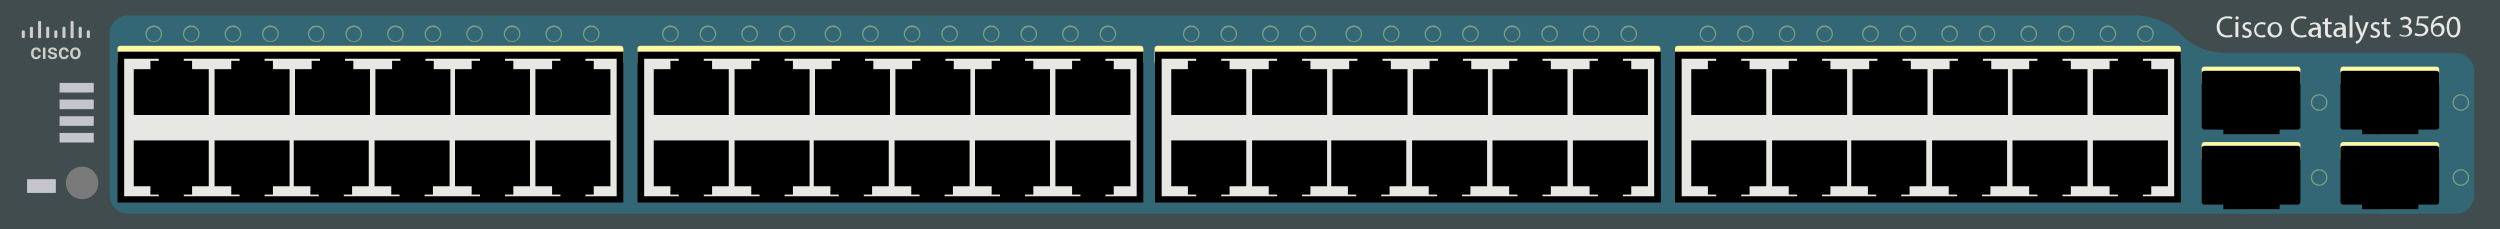<?xml version="1.0" encoding="utf-8"?>
<!-- Copyright 2022 Virtual Console LLC. All rights reserved. Generator: Adobe Illustrator 23.1.0, SVG Export Plug-In . SVG Version: 6.00 Build 0)  -->
<svg version="1.1" id="Cisco_Catalyst_3560V2-48TS" xmlns="http://www.w3.org/2000/svg" xmlns:xlink="http://www.w3.org/1999/xlink"
	 x="0px" y="0px" viewBox="0 0 600 55" style="enable-background:new 0 0 600 55;" xml:space="preserve">
<style type="text/css">
	.st0{fill:#414C4E;}
	.st1{fill:#346775;}
	.st2{fill:#FFF9A5;}
	.st3{fill:#E7E7E3;}
	.st4{fill:#7A7A7A;}
	.st5{fill:#C5C6CD;}
	.st6{opacity:0.37;}
	.st7{fill:#CDCECA;}
</style>
<rect y="0" class="st0" width="600" height="55"/>
<path class="st1" d="M523.3,8.2c-3-3.1-8-4.5-10.5-4.5h-482c-2.5,0-4.5,2-4.5,4.5v38.6
	c0,2.5,2,4.5,4.5,4.5H514.5h2.7h72.1c2.5,0,4.5-2,4.5-4.5V17.2c0-2.5-2-4.5-4.5-4.5h-54.6
	C532.4,12.7,527.7,12.6,523.3,8.2z"/>
<path class="st2" d="M522.8,15.5H402.6c-0.3,0-0.6-0.3-0.6-0.6v-3.3
	c0-0.3,0.3-0.6,0.6-0.6h120.2c0.3,0,0.6,0.3,0.6,0.6v3.3
	C523.4,15.2,523.1,15.5,522.8,15.5z"/>
<path class="st2" d="M397.9,15.5H277.7c-0.3,0-0.6-0.3-0.6-0.6v-3.3
	c0-0.3,0.3-0.6,0.6-0.6h120.2c0.3,0,0.6,0.3,0.6,0.6v3.3
	C398.5,15.2,398.2,15.5,397.9,15.5z"/>
<path class="st2" d="M273.8,15.5H153.6c-0.3,0-0.6-0.3-0.6-0.6v-3.3
	c0-0.3,0.3-0.6,0.6-0.6h120.2c0.3,0,0.6,0.3,0.6,0.6v3.3
	C274.4,15.2,274.1,15.5,273.8,15.5z"/>
<path class="st2" d="M149,15.5H28.8c-0.3,0-0.6-0.3-0.6-0.6v-3.3
	c0-0.3,0.3-0.6,0.6-0.6H149c0.3,0,0.6,0.3,0.6,0.6v3.3
	C149.6,15.2,149.3,15.5,149,15.5z"/>
<g>
	<rect x="277.2" y="12.4" width="121.4" height="36.2"/>
	<rect x="278.8" y="14.1" class="st3" width="118.2" height="33"/>
	<g>
		<polygon points="295.1,16.6 295.1,14.6 293.1,14.6 293.1,13.4 
			287.1,13.4 287.1,14.6 285.1,14.6 285.1,16.6 281.1,16.6 
			281.1,27.6 299.1,27.6 299.1,16.6 		"/>
		<polygon points="314.5,16.6 314.5,14.6 312.5,14.6 312.5,13.4 306.5,13.4 306.5,14.6 
			304.5,14.6 304.5,16.6 300.5,16.6 300.5,27.6 318.5,27.6 318.5,16.6 		"/>
		<polygon points="333.8,16.6 333.8,14.6 331.8,14.6 331.8,13.4 
			325.8,13.4 325.8,14.6 323.8,14.6 323.8,16.6 319.8,16.6 
			319.8,27.6 337.8,27.6 337.8,16.6 		"/>
		<polygon points="353.1,16.6 353.1,14.6 351.1,14.6 351.1,13.4 
			345.1,13.4 345.1,14.6 343.1,14.6 343.1,16.6 339.1,16.6 
			339.1,27.6 357.1,27.6 357.1,16.6 		"/>
		<polygon points="372.2,16.6 372.2,14.6 370.2,14.6 370.2,13.4 
			364.2,13.4 364.2,14.6 362.2,14.6 362.2,16.6 358.2,16.6 
			358.2,27.6 376.2,27.6 376.2,16.6 		"/>
		<polygon points="391.5,16.6 391.5,14.6 389.5,14.6 389.5,13.4 383.5,13.4 383.5,14.6 
			381.5,14.6 381.5,16.6 377.5,16.6 377.5,27.6 395.5,27.6 395.5,16.6 		"/>
	</g>
	<g>
		<polygon points="381.5,44.7 381.5,46.7 383.5,46.7 383.5,47.9 389.5,47.9 389.5,46.7 
			391.5,46.7 391.5,44.7 395.5,44.7 395.5,33.7 377.5,33.7 377.5,44.7 		"/>
		<polygon points="362.2,44.7 362.2,46.7 364.2,46.7 364.2,47.9 
			370.2,47.9 370.2,46.7 372.2,46.7 372.2,44.7 376.2,44.7 
			376.2,33.7 358.2,33.7 358.2,44.7 		"/>
		<polygon points="342.9,44.7 342.9,46.7 344.9,46.7 344.9,47.9 
			350.9,47.9 350.9,46.7 352.9,46.7 352.9,44.7 356.9,44.7 
			356.9,33.7 338.9,33.7 338.9,44.7 		"/>
		<polygon points="323.5,44.7 323.5,46.7 325.5,46.7 325.5,47.9 331.5,47.9 331.5,46.7 
			333.5,46.7 333.5,44.7 337.5,44.7 337.5,33.7 319.5,33.7 319.5,44.7 		"/>
		<polygon points="304.5,44.7 304.5,46.7 306.5,46.7 306.5,47.9 312.5,47.9 312.5,46.7 
			314.5,46.7 314.5,44.7 318.5,44.7 318.5,33.7 300.5,33.7 300.5,44.7 		"/>
		<polygon points="285.1,44.7 285.1,46.7 287.1,46.7 287.1,47.9 
			293.1,47.9 293.1,46.7 295.1,46.7 295.1,44.7 299.1,44.7 
			299.1,33.7 281.1,33.7 281.1,44.7 		"/>
	</g>
</g>
<g>
	<rect x="402" y="12.4" width="121.4" height="36.2"/>
	<rect x="403.6" y="14.1" class="st3" width="118.2" height="33"/>
	<g>
		<polygon points="419.9,16.6 419.9,14.6 417.9,14.6 417.9,13.4 
			411.9,13.4 411.9,14.6 409.9,14.6 409.9,16.6 405.9,16.6 
			405.9,27.6 423.9,27.6 423.9,16.6 		"/>
		<polygon points="439.3,16.6 439.3,14.6 437.3,14.6 437.3,13.4 
			431.3,13.4 431.3,14.6 429.3,14.6 429.3,16.6 425.3,16.6 
			425.3,27.6 443.3,27.6 443.3,16.6 		"/>
		<polygon points="458.6,16.6 458.6,14.6 456.6,14.6 456.6,13.4 
			450.6,13.4 450.6,14.6 448.6,14.6 448.6,16.6 444.6,16.6 
			444.6,27.6 462.6,27.6 462.6,16.6 		"/>
		<polygon points="477.9,16.6 477.9,14.6 475.9,14.6 475.9,13.4 
			469.9,13.4 469.9,14.6 467.9,14.6 467.9,16.6 463.9,16.6 
			463.9,27.6 481.9,27.6 481.9,16.6 		"/>
		<polygon points="497,16.6 497,14.6 495,14.6 495,13.4 489,13.4 489,14.6 487,14.6 
			487,16.6 483,16.6 483,27.6 501,27.6 501,16.6 		"/>
		<polygon points="516.3,16.6 516.3,14.6 514.3,14.6 514.3,13.4 
			508.3,13.4 508.3,14.6 506.3,14.6 506.3,16.6 502.3,16.6 
			502.3,27.6 520.3,27.6 520.3,16.6 		"/>
	</g>
	<g>
		<polygon points="506.3,44.7 506.3,46.7 508.3,46.7 508.3,47.9 
			514.3,47.9 514.3,46.7 516.3,46.7 516.3,44.7 520.3,44.7 
			520.3,33.7 502.3,33.7 502.3,44.7 		"/>
		<polygon points="487,44.7 487,46.7 489,46.7 489,47.9 495,47.9 495,46.7 497,46.7 
			497,44.7 501,44.7 501,33.7 483,33.7 483,44.7 		"/>
		<polygon points="467.7,44.7 467.7,46.7 469.7,46.7 469.7,47.9 
			475.7,47.9 475.7,46.7 477.7,46.7 477.7,44.7 481.7,44.7 
			481.7,33.7 463.7,33.7 463.7,44.7 		"/>
		<polygon points="448.3,44.7 448.3,46.7 450.3,46.7 450.3,47.9 
			456.3,47.9 456.3,46.7 458.3,46.7 458.3,44.7 462.3,44.7 
			462.3,33.7 444.3,33.7 444.3,44.7 		"/>
		<polygon points="429.3,44.7 429.3,46.7 431.3,46.7 431.3,47.9 
			437.3,47.9 437.3,46.7 439.3,46.7 439.3,44.7 443.3,44.7 
			443.3,33.7 425.3,33.7 425.3,44.7 		"/>
		<polygon points="409.9,44.7 409.9,46.7 411.9,46.7 411.9,47.9 
			417.9,47.9 417.9,46.7 419.9,46.7 419.9,44.7 423.9,44.7 
			423.9,33.7 405.9,33.7 405.9,44.7 		"/>
	</g>
</g>
<circle class="st4" cx="19.7" cy="43.9" r="3.9"/>
<rect x="6.5" y="43" class="st5" width="6.9" height="3.3"/>
<path class="st2" d="M551.5,38.6H529c-0.3,0-0.6-0.3-0.6-0.6v-3.3
	c0-0.3,0.3-0.6,0.6-0.6h22.5c0.3,0,0.6,0.3,0.6,0.6V38
	C552.1,38.4,551.8,38.6,551.5,38.6z"/>
<path class="st2" d="M584.8,38.6h-22.5c-0.3,0-0.6-0.3-0.6-0.6v-3.3
	c0-0.3,0.3-0.6,0.6-0.6h22.5c0.3,0,0.6,0.3,0.6,0.6V38
	C585.4,38.4,585.1,38.6,584.8,38.6z"/>
<rect x="14.3" y="19.9" class="st5" width="8.2" height="2.3"/>
<rect x="14.3" y="23.9" class="st5" width="8.2" height="2.3"/>
<rect x="14.3" y="27.9" class="st5" width="8.2" height="2.3"/>
<rect x="14.3" y="31.9" class="st5" width="8.2" height="2.3"/>
<g>
	<path d="M533.6,50.2v-1.1H529c-0.3,0-0.6-0.3-0.6-0.6V35.6
		C528.4,35.3,528.7,35,529,35h22.5c0.3,0,0.6,0.3,0.6,0.6V48.5
		c0,0.3-0.3,0.6-0.6,0.6h-4.4v1.1
		C547.1,50.2,533.6,50.2,533.6,50.2z"/>
</g>
<g>
	<path d="M566.9,50.2v-1.1h-4.6c-0.3,0-0.6-0.3-0.6-0.6V35.6
		c0-0.3,0.3-0.6,0.6-0.6h22.5c0.3,0,0.6,0.3,0.6,0.6V48.5
		c0,0.3-0.3,0.6-0.6,0.6h-4.4v1.1
		C580.4,50.2,566.9,50.2,566.9,50.2z"/>
</g>
<g>
	<path class="st3" d="M535.8,8.8C535.6,8.9,535.1,9,534.5,9
		c-1.4,0-2.5-0.9-2.5-2.5s1.1-2.6,2.6-2.6c0.6,0,1,0.1,1.2,0.2
		l-0.2,0.5c-0.2-0.1-0.6-0.2-1-0.2c-1.2,0-1.9,0.7-1.9,2.1
		c0,1.2,0.7,2,1.9,2c0.4,0,0.8-0.1,1.1-0.2L535.8,8.8z"/>
	<path class="st3" d="M537.3,4.3c0,0.2-0.2,0.4-0.4,0.4
		s-0.4-0.2-0.4-0.4c0-0.2,0.2-0.4,0.4-0.4
		S537.3,4.1,537.3,4.3z M536.5,8.9V5.3h0.7v3.6H536.5z"/>
	<path class="st3" d="M538.2,8.3c0.2,0.1,0.5,0.3,0.9,0.3
		c0.5,0,0.7-0.2,0.7-0.5s-0.2-0.5-0.7-0.7
		c-0.6-0.2-0.9-0.6-0.9-1c0-0.6,0.5-1.1,1.2-1.1
		c0.4,0,0.7,0.1,0.9,0.2l-0.2,0.5
		C540,5.9,539.7,5.8,539.4,5.8c-0.4,0-0.6,0.2-0.6,0.5
		S539,6.7,539.5,6.9c0.6,0.2,0.9,0.5,0.9,1.1s-0.5,1.1-1.3,1.1
		c-0.4,0-0.8-0.1-1-0.2L538.2,8.3z"/>
	<path class="st3" d="M543.8,8.8c-0.2,0.1-0.5,0.2-1,0.2
		C541.7,9,541,8.3,541,7.2s0.8-1.9,1.9-1.9
		c0.4,0,0.7,0.1,0.9,0.2l-0.2,0.5
		c-0.2-0.1-0.4-0.2-0.8-0.2C542,5.8,541.5,6.4,541.5,7.2
		s0.5,1.3,1.2,1.3c0.4,0,0.6-0.1,0.8-0.2L543.8,8.8z"/>
	<path class="st3" d="M547.7,7.1c0,1.3-0.9,1.9-1.8,1.9
		c-1,0-1.7-0.7-1.7-1.8C544.2,6,545,5.3,546,5.3
		C547,5.3,547.7,6,547.7,7.1z M544.9,7.1
		c0,0.8,0.5,1.4,1.1,1.4s1.1-0.6,1.1-1.4
		c0-0.6-0.3-1.4-1.1-1.4S544.9,6.5,544.9,7.1z"/>
	<path class="st3" d="M553.6,8.8c-0.2,0.1-0.7,0.2-1.3,0.2
		c-1.4,0-2.5-0.9-2.5-2.5s1.1-2.6,2.6-2.6c0.6,0,1,0.1,1.2,0.2
		l-0.2,0.5c-0.2-0.1-0.6-0.2-1-0.2c-1.2,0-1.9,0.7-1.9,2.1
		c0,1.2,0.7,2,1.9,2c0.4,0,0.8-0.1,1.1-0.2L553.6,8.8z"/>
	<path class="st3" d="M556.3,8.9l-0.1-0.5l0,0c-0.2,0.3-0.6,0.5-1.1,0.5
		c-0.7,0-1.1-0.5-1.1-1c0-0.9,0.8-1.3,2.2-1.3l0,0
		c0-0.3-0.1-0.8-0.8-0.8c-0.3,0-0.7,0.1-0.9,0.3l-0.1-0.4
		c0.3-0.2,0.7-0.3,1.2-0.3c1.1,0,1.4,0.7,1.4,1.5v1.3
		c0,0.3,0,0.6,0.1,0.9h-0.8V8.9H556.3z M556.3,7.1
		c-0.7,0-1.5,0.1-1.5,0.8c0,0.4,0.3,0.6,0.6,0.6
		c0.5,0,0.8-0.3,0.9-0.6c0-0.1,0-0.1,0-0.2V7.1z"/>
	<path class="st3" d="M558.7,4.3v1h0.9v0.5h-0.9v1.9c0,0.4,0.1,0.7,0.5,0.7
		c0.2,0,0.3,0,0.4,0v0.5C559.5,9,559.3,9,559,9
		s-0.5-0.1-0.7-0.3S558,8.2,558,7.8v-2h-0.6v-0.5H558V4.5L558.7,4.3z"/>
	<path class="st3" d="M562.3,8.9l-0.1-0.5l0,0c-0.2,0.3-0.6,0.5-1.1,0.5
		c-0.7,0-1.1-0.5-1.1-1c0-0.9,0.8-1.3,2.2-1.3l0,0
		c0-0.3-0.1-0.8-0.8-0.8c-0.3,0-0.7,0.1-0.9,0.3l-0.1-0.4
		c0.3-0.2,0.7-0.3,1.2-0.3c1.1,0,1.4,0.7,1.4,1.5v1.3
		c0,0.3,0,0.6,0.1,0.9h-0.8V8.9H562.3z M562.2,7.1
		c-0.7,0-1.5,0.1-1.5,0.8c0,0.4,0.3,0.6,0.6,0.6
		c0.5,0,0.8-0.3,0.9-0.6c0-0.1,0-0.1,0-0.2V7.1z"/>
	<path class="st3" d="M563.9,3.7h0.7v5.3h-0.7V3.7z"/>
	<path class="st3" d="M565.9,5.3l0.8,2.1c0.1,0.2,0.2,0.5,0.2,0.7l0,0
		C567,7.9,567,7.6,567.1,7.4l0.7-2.1h0.7l-1,2.6
		c-0.5,1.2-0.8,1.9-1.2,2.2c-0.3,0.3-0.6,0.4-0.8,0.4
		l-0.2-0.5c0.2-0.1,0.4-0.2,0.6-0.3
		c0.2-0.1,0.4-0.4,0.5-0.7c0-0.1,0.1-0.1,0.1-0.2
		c0,0,0-0.1,0-0.2l-1.3-3.3H565.9z"/>
	<path class="st3" d="M569,8.3c0.2,0.1,0.5,0.3,0.9,0.3
		c0.5,0,0.7-0.2,0.7-0.5s-0.2-0.5-0.7-0.7C569.3,7.2,569,6.8,569,6.4
		c0-0.6,0.5-1.1,1.2-1.1c0.4,0,0.7,0.1,0.9,0.2l-0.2,0.5
		C570.8,5.9,570.5,5.8,570.2,5.8c-0.4,0-0.6,0.2-0.6,0.5
		s0.2,0.4,0.7,0.6c0.6,0.2,0.9,0.5,0.9,1.1
		s-0.5,1.1-1.3,1.1c-0.4,0-0.8-0.1-1-0.2L569,8.3z"/>
	<path class="st3" d="M572.8,4.3v1h0.9v0.5h-0.9v1.9c0,0.4,0.1,0.7,0.5,0.7
		c0.2,0,0.3,0,0.4,0v0.5c-0.1,0.1-0.3,0.1-0.5,0.1
		c-0.3,0-0.5-0.1-0.7-0.3s-0.3-0.5-0.3-0.9v-2h-0.6V5.3h0.6V4.5
		L572.8,4.3z"/>
	<path class="st3" d="M576,8.2c0.2,0.1,0.6,0.3,1.1,0.3
		c0.8,0,1.1-0.5,1.1-0.9c0-0.7-0.6-1-1.2-1h-0.4v-0.5h0.4
		c0.5,0,1.1-0.2,1.1-0.8c0-0.4-0.2-0.7-0.8-0.7
		c-0.4,0-0.8,0.2-1,0.3L576,4.4c0.3-0.2,0.7-0.4,1.3-0.4
		c0.9,0,1.4,0.6,1.4,1.1s-0.3,0.9-0.9,1.1l0,0
		c0.6,0.1,1.1,0.6,1.1,1.2c0,0.8-0.6,1.4-1.8,1.4
		c-0.5,0-1-0.2-1.3-0.3L576,8.2z"/>
	<path class="st3" d="M590.5,6.5c0,1.6-0.6,2.5-1.7,2.5c-0.9,0-1.6-0.9-1.6-2.5
		s0.7-2.5,1.7-2.5S590.5,4.9,590.5,6.5z M587.8,6.5c0,1.3,0.4,2,1,2
		c0.7,0,1-0.8,1-2s-0.3-2-1-2C588.3,4.5,587.8,5.2,587.8,6.5z"/>
</g>
<g class="st6">
	<path class="st2" d="M285.9,10.1c-1.1,0-2-0.9-2-2s0.9-2,2-2s2,0.9,2,2
		S287,10.1,285.9,10.1z M285.9,6.5c-0.9,0-1.7,0.8-1.7,1.7
		s0.8,1.7,1.7,1.7s1.7-0.8,1.7-1.7
		C287.6,7.2,286.9,6.5,285.9,6.5z"/>
</g>
<g class="st6">
	<path class="st2" d="M294.9,10.1c-1.1,0-2-0.9-2-2s0.9-2,2-2s2,0.9,2,2
		S296,10.1,294.9,10.1z M294.9,6.5c-0.9,0-1.7,0.8-1.7,1.7
		s0.8,1.7,1.7,1.7c0.9,0,1.7-0.8,1.7-1.7
		C296.6,7.2,295.9,6.5,294.9,6.5z"/>
</g>
<g class="st6">
	<path class="st2" d="M304.9,10.1c-1.1,0-2-0.9-2-2s0.9-2,2-2s2,0.9,2,2
		S306,10.1,304.9,10.1z M304.9,6.5c-0.9,0-1.7,0.8-1.7,1.7
		s0.8,1.7,1.7,1.7c0.9,0,1.7-0.8,1.7-1.7
		C306.6,7.2,305.9,6.5,304.9,6.5z"/>
</g>
<g class="st6">
	<path class="st2" d="M313.9,10.1c-1.1,0-2-0.9-2-2s0.9-2,2-2s2,0.9,2,2
		S315,10.1,313.9,10.1z M313.9,6.5c-0.9,0-1.7,0.8-1.7,1.7
		s0.8,1.7,1.7,1.7c0.9,0,1.7-0.8,1.7-1.7
		C315.6,7.2,314.9,6.5,313.9,6.5z"/>
</g>
<g class="st6">
	<path class="st2" d="M324.9,10.1c-1.1,0-2-0.9-2-2s0.9-2,2-2s2,0.9,2,2
		S326,10.1,324.9,10.1z M324.9,6.5c-0.9,0-1.7,0.8-1.7,1.7
		s0.8,1.7,1.7,1.7c0.9,0,1.7-0.8,1.7-1.7
		C326.6,7.2,325.9,6.5,324.9,6.5z"/>
</g>
<g class="st6">
	<path class="st2" d="M333.9,10.1c-1.1,0-2-0.9-2-2s0.9-2,2-2s2,0.9,2,2
		S335,10.1,333.9,10.1z M333.9,6.5c-0.9,0-1.7,0.8-1.7,1.7
		s0.8,1.7,1.7,1.7s1.7-0.8,1.7-1.7
		C335.6,7.2,334.9,6.5,333.9,6.5z"/>
</g>
<g class="st6">
	<path class="st2" d="M343.9,10.1c-1.1,0-2-0.9-2-2s0.9-2,2-2s2,0.9,2,2
		S345,10.1,343.9,10.1z M343.9,6.5c-0.9,0-1.7,0.8-1.7,1.7
		s0.8,1.7,1.7,1.7s1.7-0.8,1.7-1.7
		C345.6,7.2,344.9,6.5,343.9,6.5z"/>
</g>
<g class="st6">
	<path class="st2" d="M352.9,10.1c-1.1,0-2-0.9-2-2s0.9-2,2-2s2,0.9,2,2
		S354,10.1,352.9,10.1z M352.9,6.5c-0.9,0-1.7,0.8-1.7,1.7
		s0.8,1.7,1.7,1.7s1.7-0.8,1.7-1.7
		C354.6,7.2,353.9,6.5,352.9,6.5z"/>
</g>
<g class="st6">
	<path class="st2" d="M362.9,10.1c-1.1,0-2-0.9-2-2s0.9-2,2-2s2,0.9,2,2
		S364,10.1,362.9,10.1z M362.9,6.5c-0.9,0-1.7,0.8-1.7,1.7
		s0.8,1.7,1.7,1.7s1.7-0.8,1.7-1.7
		C364.6,7.2,363.9,6.5,362.9,6.5z"/>
</g>
<g class="st6">
	<path class="st2" d="M371.9,10.1c-1.1,0-2-0.9-2-2s0.9-2,2-2s2,0.9,2,2
		S373,10.1,371.9,10.1z M371.9,6.5c-0.9,0-1.7,0.8-1.7,1.7
		s0.8,1.7,1.7,1.7s1.7-0.8,1.7-1.7
		C373.6,7.2,372.9,6.5,371.9,6.5z"/>
</g>
<g class="st6">
	<path class="st2" d="M381.9,10.1c-1.1,0-2-0.9-2-2s0.9-2,2-2s2,0.9,2,2
		S383,10.1,381.9,10.1z M381.9,6.5c-0.9,0-1.7,0.8-1.7,1.7
		s0.8,1.7,1.7,1.7s1.7-0.8,1.7-1.7
		C383.6,7.2,382.9,6.5,381.9,6.5z"/>
</g>
<g class="st6">
	<path class="st2" d="M390.9,10.1c-1.1,0-2-0.9-2-2s0.9-2,2-2s2,0.9,2,2
		S392,10.1,390.9,10.1z M390.9,6.5c-0.9,0-1.7,0.8-1.7,1.7
		s0.8,1.7,1.7,1.7s1.7-0.8,1.7-1.7
		C392.6,7.2,391.9,6.5,390.9,6.5z"/>
</g>
<g class="st6">
	<path class="st2" d="M409.9,10.1c-1.1,0-2-0.9-2-2s0.9-2,2-2s2,0.9,2,2
		S411,10.1,409.9,10.1z M409.9,6.5c-0.9,0-1.7,0.8-1.7,1.7
		s0.8,1.7,1.7,1.7s1.7-0.8,1.7-1.7
		C411.6,7.2,410.9,6.5,409.9,6.5z"/>
</g>
<g class="st6">
	<path class="st2" d="M418.9,10.1c-1.1,0-2-0.9-2-2s0.9-2,2-2s2,0.9,2,2
		S420,10.1,418.9,10.1z M418.9,6.5c-0.9,0-1.7,0.8-1.7,1.7
		s0.8,1.7,1.7,1.7s1.7-0.8,1.7-1.7
		C420.6,7.2,419.9,6.5,418.9,6.5z"/>
</g>
<g class="st6">
	<path class="st2" d="M428.9,10.1c-1.1,0-2-0.9-2-2s0.9-2,2-2s2,0.9,2,2
		S430,10.1,428.9,10.1z M428.9,6.5c-0.9,0-1.7,0.8-1.7,1.7
		s0.8,1.7,1.7,1.7s1.7-0.8,1.7-1.7
		C430.6,7.2,429.9,6.5,428.9,6.5z"/>
</g>
<g class="st6">
	<path class="st2" d="M437.9,10.1c-1.1,0-2-0.9-2-2s0.9-2,2-2s2,0.9,2,2
		S439,10.1,437.9,10.1z M437.9,6.5c-0.9,0-1.7,0.8-1.7,1.7
		s0.8,1.7,1.7,1.7s1.7-0.8,1.7-1.7
		C439.6,7.2,438.9,6.5,437.9,6.5z"/>
</g>
<g class="st6">
	<path class="st2" d="M448.9,10.1c-1.1,0-2-0.9-2-2s0.9-2,2-2s2,0.9,2,2
		S450,10.1,448.9,10.1z M448.9,6.5c-0.9,0-1.7,0.8-1.7,1.7
		s0.8,1.7,1.7,1.7s1.7-0.8,1.7-1.7
		C450.6,7.2,449.9,6.5,448.9,6.5z"/>
</g>
<g class="st6">
	<path class="st2" d="M457.9,10.1c-1.1,0-2-0.9-2-2s0.9-2,2-2s2,0.9,2,2
		S459,10.1,457.9,10.1z M457.9,6.5c-0.9,0-1.7,0.8-1.7,1.7
		s0.8,1.7,1.7,1.7s1.7-0.8,1.7-1.7
		C459.6,7.2,458.9,6.5,457.9,6.5z"/>
</g>
<g class="st6">
	<path class="st2" d="M467.9,10.1c-1.1,0-2-0.9-2-2s0.9-2,2-2s2,0.9,2,2
		S469,10.1,467.9,10.1z M467.9,6.5c-0.9,0-1.7,0.8-1.7,1.7
		s0.8,1.7,1.7,1.7s1.7-0.8,1.7-1.7
		C469.6,7.2,468.9,6.5,467.9,6.5z"/>
</g>
<g class="st6">
	<path class="st2" d="M476.9,10.1c-1.1,0-2-0.9-2-2s0.9-2,2-2s2,0.9,2,2
		S478,10.1,476.9,10.1z M476.9,6.5c-0.9,0-1.7,0.8-1.7,1.7
		s0.8,1.7,1.7,1.7s1.7-0.8,1.7-1.7
		C478.6,7.2,477.9,6.5,476.9,6.5z"/>
</g>
<g class="st6">
	<path class="st2" d="M486.9,10.1c-1.1,0-2-0.9-2-2s0.9-2,2-2s2,0.9,2,2
		S488,10.1,486.9,10.1z M486.9,6.5c-0.9,0-1.7,0.8-1.7,1.7
		s0.8,1.7,1.7,1.7s1.7-0.8,1.7-1.7
		C488.6,7.2,487.9,6.5,486.9,6.5z"/>
</g>
<g class="st6">
	<path class="st2" d="M495.9,10.1c-1.1,0-2-0.9-2-2s0.9-2,2-2s2,0.9,2,2
		S497,10.1,495.9,10.1z M495.9,6.5c-0.9,0-1.7,0.8-1.7,1.7
		s0.8,1.7,1.7,1.7s1.7-0.8,1.7-1.7
		C497.6,7.2,496.9,6.5,495.9,6.5z"/>
</g>
<g class="st6">
	<path class="st2" d="M505.9,10.1c-1.1,0-2-0.9-2-2s0.9-2,2-2s2,0.9,2,2
		S507,10.1,505.9,10.1z M505.9,6.5c-0.9,0-1.7,0.8-1.7,1.7
		s0.8,1.7,1.7,1.7s1.7-0.8,1.7-1.7
		C507.6,7.2,506.9,6.5,505.9,6.5z"/>
</g>
<path class="st2" d="M551.5,20.5H529c-0.3,0-0.6-0.3-0.6-0.6v-3.3
	c0-0.3,0.3-0.6,0.6-0.6h22.5c0.3,0,0.6,0.3,0.6,0.6v3.3
	C552.1,20.2,551.8,20.5,551.5,20.5z"/>
<path class="st2" d="M584.8,20.5h-22.5c-0.3,0-0.6-0.3-0.6-0.6v-3.3
	c0-0.3,0.3-0.6,0.6-0.6h22.5c0.3,0,0.6,0.3,0.6,0.6v3.3
	C585.4,20.2,585.1,20.5,584.8,20.5z"/>
<g class="st6">
	<path class="st2" d="M514.9,10.1c-1.1,0-2-0.9-2-2s0.9-2,2-2s2,0.9,2,2
		S516,10.1,514.9,10.1z M514.9,6.5c-0.9,0-1.7,0.8-1.7,1.7
		S514,9.9,514.9,9.9s1.7-0.8,1.7-1.7
		C516.6,7.2,515.9,6.5,514.9,6.5z"/>
</g>
<g>
	<rect x="28.2" y="12.4" width="121.4" height="36.2"/>
	<rect x="29.8" y="14.1" class="st3" width="118.2" height="33"/>
	<g>
		<polygon points="46.1,16.6 46.1,14.6 44.1,14.6 44.1,13.4 
			38.1,13.4 38.1,14.6 36.1,14.6 36.1,16.6 32.1,16.6 
			32.1,27.6 50.1,27.6 50.1,16.6 		"/>
		<polygon points="65.5,16.6 65.5,14.6 63.5,14.6 63.5,13.4 57.5,13.4 57.5,14.6 
			55.5,14.6 55.5,16.6 51.5,16.6 51.5,27.6 69.5,27.6 69.5,16.6 		"/>
		<polygon points="84.8,16.6 84.8,14.6 82.8,14.6 82.8,13.4 
			76.8,13.4 76.8,14.6 74.8,14.6 74.8,16.6 70.8,16.6 
			70.8,27.6 88.8,27.6 88.8,16.6 		"/>
		<polygon points="104.1,16.6 104.1,14.6 102.1,14.6 102.1,13.4 
			96.1,13.4 96.1,14.6 94.1,14.6 94.1,16.6 90.1,16.6 
			90.1,27.6 108.1,27.6 108.1,16.6 		"/>
		<polygon points="123.2,16.6 123.2,14.6 121.2,14.6 121.2,13.4 
			115.2,13.4 115.2,14.6 113.2,14.6 113.2,16.6 109.2,16.6 
			109.2,27.6 127.2,27.6 127.2,16.6 		"/>
		<polygon points="142.5,16.6 142.5,14.6 140.5,14.6 140.5,13.4 134.5,13.4 134.5,14.6 
			132.5,14.6 132.5,16.6 128.5,16.6 128.5,27.6 146.5,27.6 146.5,16.6 		"/>
	</g>
	<g>
		<polygon points="132.5,44.7 132.5,46.7 134.5,46.7 134.5,47.9 140.5,47.9 140.5,46.7 
			142.5,46.7 142.5,44.7 146.5,44.7 146.5,33.7 128.5,33.7 128.5,44.7 		"/>
		<polygon points="113.2,44.7 113.2,46.7 115.2,46.7 115.2,47.9 
			121.2,47.9 121.2,46.7 123.2,46.7 123.2,44.7 127.2,44.7 
			127.2,33.7 109.2,33.7 109.2,44.7 		"/>
		<polygon points="93.9,44.7 93.9,46.7 95.9,46.7 95.9,47.9 
			101.9,47.9 101.9,46.7 103.9,46.7 103.9,44.7 107.9,44.7 
			107.9,33.7 89.9,33.7 89.9,44.7 		"/>
		<polygon points="74.5,44.7 74.5,46.7 76.5,46.7 76.5,47.9 82.5,47.9 82.5,46.7 
			84.5,46.7 84.5,44.7 88.5,44.7 88.5,33.7 70.5,33.7 70.5,44.7 		"/>
		<polygon points="55.5,44.7 55.5,46.7 57.5,46.7 57.5,47.9 63.5,47.9 63.5,46.7 
			65.5,46.7 65.5,44.7 69.5,44.7 69.5,33.7 51.5,33.7 51.5,44.7 		"/>
		<polygon points="36.1,44.7 36.1,46.7 38.1,46.7 38.1,47.9 
			44.1,47.9 44.1,46.7 46.1,46.7 46.1,44.7 50.1,44.7 
			50.1,33.7 32.1,33.7 32.1,44.7 		"/>
	</g>
</g>
<g>
	<rect x="153" y="12.4" width="121.4" height="36.2"/>
	<rect x="154.6" y="14.1" class="st3" width="118.2" height="33"/>
	<g>
		<polygon points="170.9,16.6 170.9,14.6 168.9,14.6 168.9,13.4 
			162.9,13.4 162.9,14.6 160.9,14.6 160.9,16.6 156.9,16.6 
			156.9,27.6 174.9,27.6 174.9,16.6 		"/>
		<polygon points="190.3,16.6 190.3,14.6 188.3,14.6 188.3,13.4 
			182.3,13.4 182.3,14.6 180.3,14.6 180.3,16.6 176.3,16.6 
			176.3,27.6 194.3,27.6 194.3,16.6 		"/>
		<polygon points="209.6,16.6 209.6,14.6 207.6,14.6 207.6,13.4 
			201.6,13.4 201.6,14.6 199.6,14.6 199.6,16.6 195.6,16.6 
			195.6,27.6 213.6,27.6 213.6,16.6 		"/>
		<polygon points="228.9,16.6 228.9,14.6 226.9,14.6 226.9,13.4 
			220.9,13.4 220.9,14.6 218.9,14.6 218.9,16.6 214.9,16.6 
			214.9,27.6 232.9,27.6 232.9,16.6 		"/>
		<polygon points="248,16.6 248,14.6 246,14.6 246,13.4 240,13.4 240,14.6 238,14.6 
			238,16.6 234,16.6 234,27.6 252,27.6 252,16.6 		"/>
		<polygon points="267.3,16.6 267.3,14.6 265.3,14.6 265.3,13.4 
			259.3,13.4 259.3,14.6 257.3,14.6 257.3,16.6 253.3,16.6 
			253.3,27.6 271.3,27.6 271.3,16.6 		"/>
	</g>
	<g>
		<polygon points="257.3,44.7 257.3,46.7 259.3,46.7 259.3,47.9 
			265.3,47.9 265.3,46.7 267.3,46.7 267.3,44.7 271.3,44.7 
			271.3,33.7 253.3,33.7 253.3,44.7 		"/>
		<polygon points="238,44.7 238,46.7 240,46.7 240,47.9 246,47.9 246,46.7 248,46.7 
			248,44.7 252,44.7 252,33.7 234,33.7 234,44.7 		"/>
		<polygon points="218.7,44.7 218.7,46.7 220.7,46.7 220.7,47.9 
			226.7,47.9 226.7,46.7 228.7,46.7 228.7,44.7 232.7,44.7 
			232.7,33.7 214.7,33.7 214.7,44.7 		"/>
		<polygon points="199.3,44.7 199.3,46.7 201.3,46.7 201.3,47.9 
			207.3,47.9 207.3,46.7 209.3,46.7 209.3,44.7 213.3,44.7 
			213.3,33.7 195.3,33.7 195.3,44.7 		"/>
		<polygon points="180.3,44.7 180.3,46.7 182.3,46.7 182.3,47.9 
			188.3,47.9 188.3,46.7 190.3,46.7 190.3,44.7 194.3,44.7 
			194.3,33.7 176.3,33.7 176.3,44.7 		"/>
		<polygon points="160.9,44.7 160.9,46.7 162.9,46.7 162.9,47.9 
			168.9,47.9 168.9,46.7 170.9,46.7 170.9,44.7 174.9,44.7 
			174.9,33.7 156.9,33.7 156.9,44.7 		"/>
	</g>
</g>
<g class="st6">
	<path class="st2" d="M36.9,10.1c-1.1,0-2-0.9-2-2s0.9-2,2-2s2,0.9,2,2
		S38,10.1,36.9,10.1z M36.9,6.5c-0.9,0-1.7,0.8-1.7,1.7
		S36,9.9,36.9,9.9s1.7-0.8,1.7-1.7
		C38.6,7.2,37.9,6.5,36.9,6.5z"/>
</g>
<g class="st6">
	<path class="st2" d="M45.9,10.1c-1.1,0-2-0.9-2-2s0.9-2,2-2s2,0.9,2,2
		S47,10.1,45.9,10.1z M45.9,6.5c-0.9,0-1.7,0.8-1.7,1.7
		S45,9.9,45.9,9.9s1.7-0.8,1.7-1.7
		C47.6,7.2,46.9,6.5,45.9,6.5z"/>
</g>
<g class="st6">
	<path class="st2" d="M55.9,10.1c-1.1,0-2-0.9-2-2s0.9-2,2-2s2,0.9,2,2
		S57,10.1,55.9,10.1z M55.9,6.5c-0.9,0-1.7,0.8-1.7,1.7
		S55,9.9,55.9,9.9s1.7-0.8,1.7-1.7
		C57.6,7.2,56.9,6.5,55.9,6.5z"/>
</g>
<g class="st6">
	<path class="st2" d="M64.9,10.1c-1.1,0-2-0.9-2-2s0.9-2,2-2s2,0.9,2,2
		S66,10.1,64.9,10.1z M64.9,6.5c-0.9,0-1.7,0.8-1.7,1.7
		S64,9.9,64.9,9.9s1.7-0.8,1.7-1.7
		C66.6,7.2,65.9,6.5,64.9,6.5z"/>
</g>
<g class="st6">
	<path class="st2" d="M75.9,10.1c-1.1,0-2-0.9-2-2s0.9-2,2-2s2,0.9,2,2
		S77,10.1,75.9,10.1z M75.9,6.5c-0.9,0-1.7,0.8-1.7,1.7
		s0.8,1.7,1.7,1.7c0.9,0,1.7-0.8,1.7-1.7
		C77.6,7.2,76.9,6.5,75.9,6.5z"/>
</g>
<g class="st6">
	<path class="st2" d="M84.9,10.1c-1.1,0-2-0.9-2-2s0.9-2,2-2s2,0.9,2,2
		S86,10.1,84.9,10.1z M84.9,6.5c-0.9,0-1.7,0.8-1.7,1.7
		s0.8,1.7,1.7,1.7s1.7-0.8,1.7-1.7
		C86.6,7.2,85.9,6.5,84.9,6.5z"/>
</g>
<g class="st6">
	<path class="st2" d="M94.9,10.1c-1.1,0-2-0.9-2-2s0.9-2,2-2s2,0.9,2,2
		S96,10.1,94.9,10.1z M94.9,6.5c-0.9,0-1.7,0.8-1.7,1.7
		s0.8,1.7,1.7,1.7s1.7-0.8,1.7-1.7
		C96.6,7.2,95.9,6.5,94.9,6.5z"/>
</g>
<g class="st6">
	<path class="st2" d="M103.9,10.1c-1.1,0-2-0.9-2-2s0.9-2,2-2s2,0.9,2,2
		S105,10.1,103.9,10.1z M103.9,6.5c-0.9,0-1.7,0.8-1.7,1.7
		s0.8,1.7,1.7,1.7s1.7-0.8,1.7-1.7
		C105.6,7.2,104.9,6.5,103.9,6.5z"/>
</g>
<g class="st6">
	<path class="st2" d="M113.9,10.1c-1.1,0-2-0.9-2-2s0.9-2,2-2s2,0.9,2,2
		S115,10.1,113.9,10.1z M113.9,6.5c-0.9,0-1.7,0.8-1.7,1.7
		s0.8,1.7,1.7,1.7s1.7-0.8,1.7-1.7
		C115.6,7.2,114.9,6.5,113.9,6.5z"/>
</g>
<g class="st6">
	<path class="st2" d="M122.9,10.1c-1.1,0-2-0.9-2-2s0.9-2,2-2s2,0.9,2,2
		S124,10.1,122.9,10.1z M122.9,6.5c-0.9,0-1.7,0.8-1.7,1.7
		s0.8,1.7,1.7,1.7s1.7-0.8,1.7-1.7
		C124.6,7.2,123.9,6.5,122.9,6.5z"/>
</g>
<g class="st6">
	<path class="st2" d="M132.9,10.1c-1.1,0-2-0.9-2-2s0.9-2,2-2s2,0.9,2,2
		S134,10.1,132.9,10.1z M132.9,6.5c-0.9,0-1.7,0.8-1.7,1.7
		S132,9.9,132.9,9.9s1.7-0.8,1.7-1.7
		C134.6,7.2,133.9,6.5,132.9,6.5z"/>
</g>
<g class="st6">
	<path class="st2" d="M141.9,10.1c-1.1,0-2-0.9-2-2s0.9-2,2-2s2,0.9,2,2
		S143,10.1,141.9,10.1z M141.9,6.5c-0.9,0-1.7,0.8-1.7,1.7
		S141,9.9,141.9,9.9s1.7-0.8,1.7-1.7
		C143.6,7.2,142.9,6.5,141.9,6.5z"/>
</g>
<g class="st6">
	<path class="st2" d="M160.9,10.1c-1.1,0-2-0.9-2-2s0.9-2,2-2s2,0.9,2,2
		S162,10.1,160.9,10.1z M160.9,6.5c-0.9,0-1.7,0.8-1.7,1.7
		S160,9.9,160.9,9.9s1.7-0.8,1.7-1.7
		C162.6,7.2,161.9,6.5,160.9,6.5z"/>
</g>
<g class="st6">
	<path class="st2" d="M169.9,10.1c-1.1,0-2-0.9-2-2s0.9-2,2-2s2,0.9,2,2
		S171,10.1,169.9,10.1z M169.9,6.5c-0.9,0-1.7,0.8-1.7,1.7
		S169,9.9,169.9,9.9s1.7-0.8,1.7-1.7
		C171.6,7.2,170.9,6.5,169.9,6.5z"/>
</g>
<g class="st6">
	<path class="st2" d="M179.9,10.1c-1.1,0-2-0.9-2-2s0.9-2,2-2s2,0.9,2,2
		S181,10.1,179.9,10.1z M179.9,6.5c-0.9,0-1.7,0.8-1.7,1.7
		S179,9.9,179.9,9.9s1.7-0.8,1.7-1.7
		C181.6,7.2,180.9,6.5,179.9,6.5z"/>
</g>
<g class="st6">
	<path class="st2" d="M188.9,10.1c-1.1,0-2-0.9-2-2s0.9-2,2-2s2,0.9,2,2
		S190,10.1,188.9,10.1z M188.9,6.5c-0.9,0-1.7,0.8-1.7,1.7
		S188,9.9,188.9,9.9s1.7-0.8,1.7-1.7
		C190.6,7.2,189.9,6.5,188.9,6.5z"/>
</g>
<g class="st6">
	<path class="st2" d="M199.9,10.1c-1.1,0-2-0.9-2-2s0.9-2,2-2s2,0.9,2,2
		S201,10.1,199.9,10.1z M199.9,6.5c-0.9,0-1.7,0.8-1.7,1.7
		S199,9.9,199.9,9.9s1.7-0.8,1.7-1.7
		C201.6,7.2,200.9,6.5,199.9,6.5z"/>
</g>
<g class="st6">
	<path class="st2" d="M208.9,10.1c-1.1,0-2-0.9-2-2s0.9-2,2-2s2,0.9,2,2
		S210,10.1,208.9,10.1z M208.9,6.5c-0.9,0-1.7,0.8-1.7,1.7
		S208,9.9,208.9,9.9s1.7-0.8,1.7-1.7
		C210.6,7.2,209.9,6.5,208.9,6.5z"/>
</g>
<g class="st6">
	<path class="st2" d="M218.9,10.1c-1.1,0-2-0.9-2-2s0.9-2,2-2s2,0.9,2,2
		S220,10.1,218.9,10.1z M218.9,6.5c-0.9,0-1.7,0.8-1.7,1.7
		S218,9.9,218.9,9.9s1.7-0.8,1.7-1.7
		C220.6,7.2,219.9,6.5,218.9,6.5z"/>
</g>
<g class="st6">
	<path class="st2" d="M227.9,10.1c-1.1,0-2-0.9-2-2s0.9-2,2-2s2,0.9,2,2
		S229,10.1,227.9,10.1z M227.9,6.5c-0.9,0-1.7,0.8-1.7,1.7
		S227,9.9,227.9,9.9s1.7-0.8,1.7-1.7
		C229.6,7.2,228.9,6.5,227.9,6.5z"/>
</g>
<g class="st6">
	<path class="st2" d="M237.9,10.1c-1.1,0-2-0.9-2-2s0.9-2,2-2s2,0.9,2,2
		S239,10.1,237.9,10.1z M237.9,6.5c-0.9,0-1.7,0.8-1.7,1.7
		S237,9.9,237.9,9.9s1.7-0.8,1.7-1.7
		C239.6,7.2,238.9,6.5,237.9,6.5z"/>
</g>
<g class="st6">
	<path class="st2" d="M246.9,10.1c-1.1,0-2-0.9-2-2s0.9-2,2-2s2,0.9,2,2
		S248,10.1,246.9,10.1z M246.9,6.5c-0.9,0-1.7,0.8-1.7,1.7
		S246,9.9,246.9,9.9s1.7-0.8,1.7-1.7
		C248.6,7.2,247.9,6.5,246.9,6.5z"/>
</g>
<g class="st6">
	<path class="st2" d="M256.9,10.1c-1.1,0-2-0.9-2-2s0.9-2,2-2s2,0.9,2,2
		S258,10.1,256.9,10.1z M256.9,6.5c-0.9,0-1.7,0.8-1.7,1.7
		S256,9.9,256.9,9.9s1.7-0.8,1.7-1.7
		C258.6,7.2,257.9,6.5,256.9,6.5z"/>
</g>
<g class="st6">
	<path class="st2" d="M265.9,10.1c-1.1,0-2-0.9-2-2s0.9-2,2-2s2,0.9,2,2
		S267,10.1,265.9,10.1z M265.9,6.5c-0.9,0-1.7,0.8-1.7,1.7
		s0.8,1.7,1.7,1.7s1.7-0.8,1.7-1.7
		C267.6,7.2,266.9,6.5,265.9,6.5z"/>
</g>
<g class="st6">
	<path class="st2" d="M556.6,44.6c-1.1,0-2-0.9-2-2s0.9-2,2-2s2,0.9,2,2
		S557.7,44.6,556.6,44.6z M556.6,40.9c-0.9,0-1.7,0.8-1.7,1.7
		s0.8,1.7,1.7,1.7s1.7-0.8,1.7-1.7S557.6,40.9,556.6,40.9
		z"/>
</g>
<g class="st6">
	<path class="st2" d="M590.6,44.6c-1.1,0-2-0.9-2-2s0.9-2,2-2s2,0.9,2,2
		S591.7,44.6,590.6,44.6z M590.6,40.9c-0.9,0-1.7,0.8-1.7,1.7
		s0.8,1.7,1.7,1.7s1.7-0.8,1.7-1.7S591.6,40.9,590.6,40.9
		z"/>
</g>
<g>
	<path d="M533.6,32.2v-1.1H529c-0.3,0-0.6-0.3-0.6-0.6V17.6
		c0-0.3,0.3-0.6,0.6-0.6h22.5c0.3,0,0.6,0.3,0.6,0.6v12.9
		c0,0.3-0.3,0.6-0.6,0.6h-4.4v1.1H533.6z"/>
</g>
<g>
	<path d="M566.9,32.2v-1.1h-4.6c-0.3,0-0.6-0.3-0.6-0.6V17.6
		c0-0.3,0.3-0.6,0.6-0.6h22.5c0.3,0,0.6,0.3,0.6,0.6v12.9
		c0,0.3-0.3,0.6-0.6,0.6h-4.4v1.1H566.9z"/>
</g>
<g class="st6">
	<path class="st2" d="M556.6,26.6c-1.1,0-2-0.9-2-2s0.9-2,2-2s2,0.9,2,2
		S557.7,26.6,556.6,26.6z M556.6,22.9c-0.9,0-1.7,0.8-1.7,1.7
		s0.8,1.7,1.7,1.7s1.7-0.8,1.7-1.7S557.6,22.9,556.6,22.9
		z"/>
</g>
<g class="st6">
	<path class="st2" d="M590.6,26.6c-1.1,0-2-0.9-2-2s0.9-2,2-2s2,0.9,2,2
		S591.7,26.6,590.6,26.6z M590.6,22.9c-0.9,0-1.7,0.8-1.7,1.7
		s0.8,1.7,1.7,1.7s1.7-0.8,1.7-1.7S591.6,22.9,590.6,22.9
		z"/>
</g>
<g>
	<path class="st3" d="M582.6,4.4h-2l-0.2,1.2c0.1,0,0.2,0,0.4,0
		c0.4,0,0.8,0.1,1.2,0.3c0.4,0.2,0.8,0.6,0.8,1.2
		c0,0.9-0.8,1.6-2,1.6c-0.6,0-1.1-0.1-1.3-0.3l0.2-0.5
		c0.2,0.1,0.7,0.3,1.1,0.3c0.7,0,1.3-0.4,1.3-1
		s-0.5-1.1-1.5-1.1c-0.3,0-0.5,0-0.7,0.1l0.3-2.3h2.6v0.5
		C582.8,4.4,582.6,4.4,582.6,4.4z"/>
</g>
<g>
	<path class="st3" d="M586.2,4.3c-0.1,0-0.3,0-0.5,0c-1,0.2-1.6,0.9-1.7,1.8
		l0,0c0.2-0.3,0.6-0.6,1.2-0.6c0.9,0,1.5,0.6,1.5,1.6
		c0,0.9-0.6,1.7-1.6,1.7c-1.1,0-1.7-0.8-1.7-2.1
		c0-1,0.3-1.7,0.8-2.2c0.4-0.4,1-0.7,1.6-0.7c0.2,0,0.4,0,0.5,0
		v0.5H586.2z M586,7.2c0-0.7-0.4-1.1-1-1.1
		c-0.4,0-0.8,0.3-1,0.6c0,0.1-0.1,0.2-0.1,0.3
		c0,0.8,0.4,1.4,1.1,1.4C585.6,8.4,586,7.9,586,7.2z"/>
</g>
<g>
	<g>
		<g>
			<path class="st7" d="M8.683,13.712c0.152,0,0.279-0.045,0.38-0.133
				c0.1-0.089,0.154-0.199,0.161-0.33h0.576
				c-0.007,0.17-0.06,0.328-0.158,0.475c-0.099,0.147-0.233,0.263-0.403,0.349
				c-0.169,0.086-0.352,0.128-0.548,0.128c-0.381,0-0.683-0.123-0.907-0.37
				c-0.223-0.246-0.334-0.587-0.334-1.021v-0.063c0-0.414,0.111-0.746,0.332-0.995
				c0.222-0.249,0.524-0.374,0.906-0.374c0.324,0,0.588,0.094,0.792,0.283
				c0.204,0.189,0.311,0.437,0.321,0.744H9.224
				c-0.007-0.156-0.06-0.285-0.16-0.385c-0.1-0.101-0.227-0.151-0.382-0.151
				c-0.198,0-0.35,0.072-0.458,0.215c-0.108,0.144-0.162,0.361-0.164,0.653v0.099
				c0,0.295,0.053,0.515,0.16,0.661C8.328,13.639,8.481,13.712,8.683,13.712z"/>
			<path class="st7" d="M10.913,14.15h-0.612v-2.723h0.612V14.15z"/>
			<path class="st7" d="M13.106,13.409c0-0.109-0.045-0.192-0.135-0.249
				c-0.09-0.057-0.239-0.108-0.447-0.151c-0.208-0.044-0.382-0.099-0.521-0.166
				c-0.305-0.147-0.458-0.361-0.458-0.642c0-0.235,0.099-0.431,0.297-0.589
				c0.198-0.158,0.45-0.237,0.755-0.237c0.325,0,0.588,0.081,0.789,0.242
				c0.201,0.161,0.301,0.37,0.301,0.627h-0.612c0-0.118-0.044-0.215-0.13-0.294
				c-0.087-0.078-0.203-0.117-0.347-0.117c-0.135,0-0.244,0.031-0.329,0.093
				c-0.084,0.062-0.127,0.145-0.127,0.249c0,0.094,0.039,0.167,0.118,0.219
				c0.078,0.052,0.238,0.105,0.478,0.157c0.24,0.053,0.429,0.116,0.565,0.189
				c0.137,0.073,0.239,0.161,0.305,0.263c0.066,0.102,0.099,0.227,0.099,0.373
				c0,0.245-0.102,0.443-0.304,0.595c-0.203,0.152-0.469,0.228-0.798,0.228
				c-0.223,0-0.422-0.04-0.596-0.121c-0.175-0.081-0.31-0.191-0.408-0.332
				c-0.097-0.141-0.146-0.293-0.146-0.456h0.594
				c0.008,0.144,0.063,0.255,0.164,0.333c0.1,0.078,0.234,0.117,0.4,0.117
				c0.161,0,0.283-0.031,0.367-0.092C13.064,13.589,13.106,13.509,13.106,13.409z"/>
			<path class="st7" d="M15.358,13.712c0.152,0,0.279-0.045,0.38-0.133
				c0.1-0.089,0.154-0.199,0.161-0.33h0.576
				c-0.007,0.17-0.06,0.328-0.158,0.475c-0.099,0.147-0.233,0.263-0.403,0.349
				c-0.169,0.086-0.352,0.128-0.548,0.128c-0.381,0-0.683-0.123-0.907-0.37
				c-0.223-0.246-0.334-0.587-0.334-1.021v-0.063c0-0.414,0.111-0.746,0.332-0.995
				c0.222-0.249,0.524-0.374,0.906-0.374c0.324,0,0.588,0.094,0.792,0.283
				c0.204,0.189,0.311,0.437,0.321,0.744h-0.576
				c-0.007-0.156-0.06-0.285-0.16-0.385c-0.1-0.101-0.227-0.151-0.382-0.151
				c-0.198,0-0.35,0.072-0.458,0.215c-0.108,0.144-0.162,0.361-0.164,0.653v0.099
				c0,0.295,0.053,0.515,0.16,0.661C15.003,13.639,15.157,13.712,15.358,13.712z"/>
			<path class="st7" d="M16.824,12.763c0-0.267,0.053-0.507,0.158-0.721
				c0.105-0.214,0.254-0.379,0.446-0.493c0.191-0.115,0.411-0.173,0.66-0.173
				c0.367,0,0.666,0.118,0.895,0.355c0.229,0.237,0.353,0.55,0.371,0.941
				l0.002,0.144c0,0.269-0.051,0.508-0.155,0.72
				c-0.103,0.212-0.251,0.375-0.443,0.491c-0.192,0.115-0.414,0.173-0.666,0.173
				c-0.385,0-0.692-0.128-0.923-0.384c-0.231-0.256-0.346-0.597-0.346-1.023V12.763z
				 M17.435,12.816c0,0.28,0.058,0.5,0.174,0.658
				c0.115,0.158,0.277,0.238,0.483,0.238c0.206,0,0.367-0.081,0.482-0.242
				c0.115-0.161,0.172-0.397,0.172-0.707c0-0.275-0.059-0.493-0.177-0.655
				c-0.118-0.161-0.279-0.242-0.482-0.242c-0.2,0-0.359,0.08-0.476,0.238
				C17.494,12.263,17.435,12.5,17.435,12.816z"/>
		</g>
	</g>
	<path class="st7" d="M5.691,9.129H5.494c-0.148,0-0.269-0.12-0.269-0.269V7.561
		c0-0.148,0.12-0.269,0.269-0.269h0.197c0.148,0,0.269,0.12,0.269,0.269v1.299
		C5.96,9.008,5.839,9.129,5.691,9.129z"/>
	<path class="st7" d="M7.643,9.129H7.446c-0.148,0-0.269-0.12-0.269-0.269V6.703
		c0-0.148,0.12-0.269,0.269-0.269h0.197c0.148,0,0.269,0.12,0.269,0.269v2.157
		C7.912,9.008,7.791,9.129,7.643,9.129z"/>
	<path class="st7" d="M9.595,9.19H9.398c-0.148,0-0.269-0.12-0.269-0.269V5.295
		c0-0.148,0.12-0.269,0.269-0.269h0.197c0.148,0,0.269,0.12,0.269,0.269V8.921
		C9.864,9.07,9.743,9.19,9.595,9.19z"/>
	<path class="st7" d="M13.499,9.129h-0.197c-0.148,0-0.269-0.12-0.269-0.269V7.561
		c0-0.148,0.12-0.269,0.269-0.269H13.499c0.148,0,0.269,0.12,0.269,0.269v1.299
		C13.767,9.008,13.647,9.129,13.499,9.129z"/>
	<path class="st7" d="M21.306,9.129h-0.197c-0.148,0-0.269-0.12-0.269-0.269V7.561
		c0-0.148,0.12-0.269,0.269-0.269h0.197c0.148,0,0.269,0.12,0.269,0.269v1.299
		C21.575,9.008,21.455,9.129,21.306,9.129z"/>
	<path class="st7" d="M15.451,9.129h-0.197c-0.148,0-0.269-0.12-0.269-0.269V6.703
		c0-0.148,0.12-0.269,0.269-0.269h0.197c0.148,0,0.269,0.12,0.269,0.269v2.157
		C15.719,9.008,15.599,9.129,15.451,9.129z"/>
	<path class="st7" d="M19.354,9.129h-0.197c-0.148,0-0.269-0.12-0.269-0.269V6.703
		c0-0.148,0.12-0.269,0.269-0.269h0.197c0.148,0,0.269,0.12,0.269,0.269v2.157
		C19.623,9.008,19.503,9.129,19.354,9.129z"/>
	<path class="st7" d="M17.402,9.19h-0.197c-0.148,0-0.269-0.12-0.269-0.269V5.295
		c0-0.148,0.12-0.269,0.269-0.269h0.197c0.148,0,0.269,0.12,0.269,0.269V8.921
		C17.671,9.07,17.551,9.19,17.402,9.19z"/>
	<path class="st7" d="M11.547,9.129h-0.197c-0.148,0-0.269-0.12-0.269-0.269V6.703
		c0-0.148,0.12-0.269,0.269-0.269h0.197c0.148,0,0.269,0.12,0.269,0.269v2.157
		C11.816,9.008,11.695,9.129,11.547,9.129z"/>
</g>
</svg>
